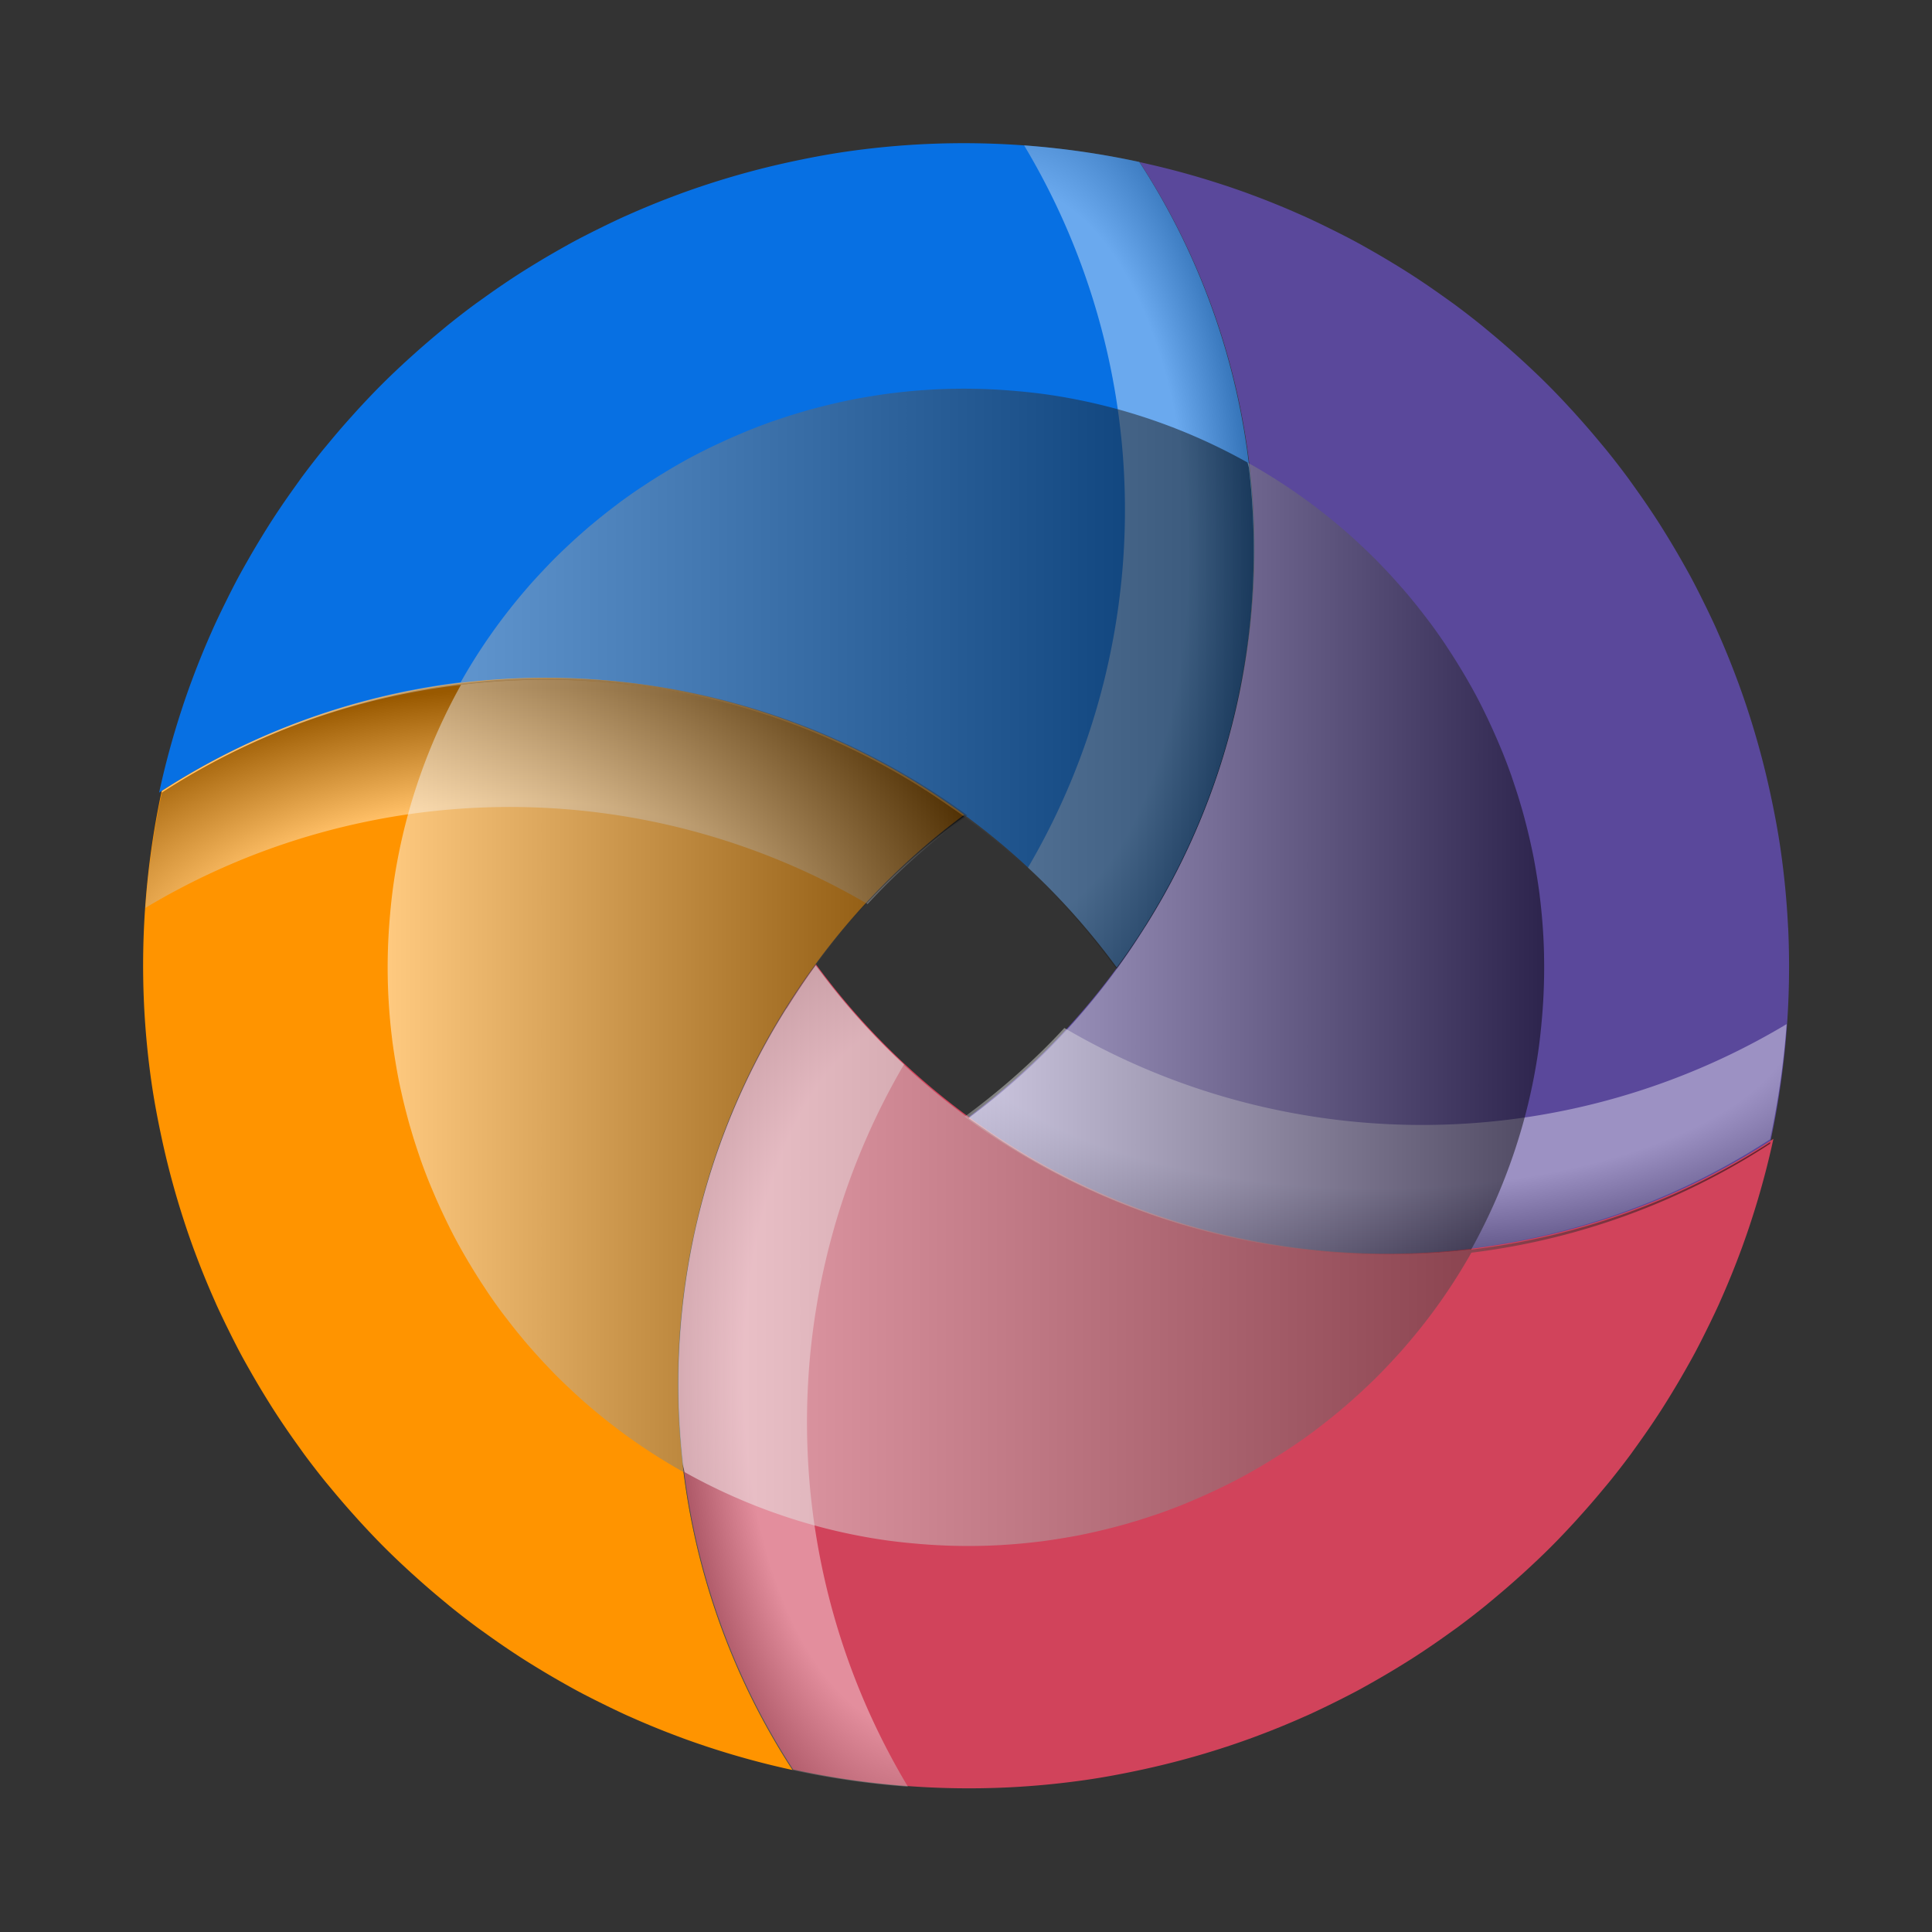 <svg xmlns="http://www.w3.org/2000/svg" xmlns:xlink="http://www.w3.org/1999/xlink" viewBox="0 0 150 150" width="150" height="150"><rect x="0" y="0" width="150" height="150" fill="#333333" stroke="none"/><defs><radialGradient id="a" cx="78.375" cy="43.195" r="23.426" gradientTransform="translate(0 -45.936) scale(1 2.063)" gradientUnits="userSpaceOnUse"><stop offset=".593" stop-color="#fff"/><stop offset="1"/></radialGradient><radialGradient id="c" cx="39.176" cy="75.066" r="21.588" gradientTransform="matrix(-.041 -.999 1.988 -.082 -108.419 120.352)" xlink:href="#a"/><radialGradient id="d" cx="78.375" cy="43.195" r="23.426" gradientTransform="matrix(-1 0 0 -1.995 150 192.973)" xlink:href="#a"/><radialGradient id="e" cx="78.375" cy="43.195" r="23.426" gradientTransform="matrix(0 1 -2.364 0 208.907 0)" xlink:href="#a"/><linearGradient id="b" x1="12.547" y1="52.702" x2="97.342" y2="52.702" gradientUnits="userSpaceOnUse"><stop offset="0" stop-color="#fff"/><stop offset="1"/></linearGradient><linearGradient id="f" x1="30.097" y1="83.548" x2="74.842" y2="83.548" xlink:href="#b"/><linearGradient id="g" x1="75.2" y1="66.661" x2="119.891" y2="66.661" xlink:href="#b"/><linearGradient id="h" x1="53.118" y1="114.318" x2="53.12" y2="114.318" xlink:href="#b"/><linearGradient id="i" x1="52.652" y1="97.495" x2="137.453" y2="97.495" xlink:href="#b"/></defs><g style="isolation:isolate"><path d="M138.828 72.048q-.146-3.068-.586-6.117c-.212-1.469-.493-2.93-.807-4.384a64.218 64.218 0 0 0-1.72-6.355l-.053-.164q-.33-1.003-.694-1.997l-.091-.242q-.71-1.914-1.546-3.79l-.099-.229c-.239-.529-.491-1.054-.744-1.578l-.445-.9c-.239-.475-.481-.949-.732-1.42-.248-.461-.507-.918-.767-1.375q-.484-.852-.997-1.692c-.288-.472-.579-.943-.88-1.408q-.325-.503-.662-1-.529-.784-1.084-1.556l-.525-.734q-.818-1.105-1.689-2.181l-.521-.626q-.697-.839-1.426-1.661l-.579-.646c-.657-.72-1.327-1.432-2.023-2.128s-1.409-1.366-2.128-2.023l-.646-.579q-.821-.73-1.661-1.426l-.626-.521q-1.077-.871-2.181-1.689l-.734-.525q-.772-.554-1.555-1.084-.498-.336-1.001-.662c-.465-.301-.935-.591-1.407-.879q-.843-.514-1.697-1c-.455-.259-.91-.517-1.37-.764-.471-.252-.946-.494-1.421-.733l-.898-.444c-.524-.254-1.05-.506-1.579-.745l-.225-.098q-1.876-.837-3.793-1.548l-.242-.091q-.994-.364-1.997-.694l-.165-.053a64.209 64.209 0 0 0-6.354-1.72 54.965 54.965 0 0 1-13.572 74.351 55.03 55.03 0 0 0 62.534 1.755 64.315 64.315 0 0 0 1.393-16.642z" fill="#5a489b"/><path d="M122.432 117.972l.579-.646q.73-.821 1.426-1.661l.521-.626q.871-1.077 1.689-2.181l.525-.734q.554-.772 1.084-1.555.336-.498.662-1.001c.301-.465.591-.935.879-1.407q.514-.843 1-1.697c.259-.455.517-.91.764-1.37.252-.471.494-.946.733-1.421l.444-.898c.254-.524.506-1.05.745-1.579l.098-.225q.837-1.876 1.548-3.793l.091-.242q.364-.994.694-1.997l.053-.165a64.208 64.208 0 0 0 1.72-6.354 54.965 54.965 0 0 1-74.351-13.572 55.03 55.03 0 0 0-1.755 62.534 64.315 64.315 0 0 0 16.642 1.393q3.068-.146 6.117-.586c1.469-.212 2.93-.493 4.384-.807a64.216 64.216 0 0 0 6.355-1.72l.164-.053q1.003-.33 1.997-.694l.242-.091q1.914-.71 3.79-1.546l.229-.099c.529-.239 1.054-.491 1.578-.744l.9-.445c.475-.239.949-.481 1.42-.732.461-.248.918-.507 1.375-.767q.852-.484 1.692-.997c.472-.288.942-.579 1.408-.88q.503-.325 1-.662.784-.529 1.556-1.084l.734-.525q1.105-.818 2.181-1.689l.626-.521q.839-.697 1.661-1.426l.646-.579c.72-.657 1.432-1.327 2.128-2.023s1.366-1.409 2.024-2.129z" fill="#d1435b"/><path d="M53.8 96.2a54.639 54.639 0 0 1 9.492-21.309 54.54 54.54 0 0 1 11.817-11.817 55.03 55.03 0 0 0-62.534-1.755 64.315 64.315 0 0 0-1.393 16.642q.146 3.068.586 6.117c.212 1.469.493 2.93.807 4.384a64.218 64.218 0 0 0 1.72 6.355l.053.164q.33 1.003.694 1.997l.091.242q.71 1.914 1.546 3.79l.099.229c.239.529.491 1.054.744 1.578l.445.9c.239.475.481.949.732 1.42.248.461.507.918.767 1.375q.484.852.997 1.692c.288.472.579.942.88 1.408q.325.503.662 1 .529.784 1.084 1.556l.525.734q.818 1.105 1.689 2.181l.521.626q.697.839 1.426 1.661l.579.646c.657.72 1.327 1.432 2.023 2.128s1.409 1.366 2.128 2.023l.646.579q.821.73 1.661 1.426l.626.521q1.077.871 2.181 1.689l.734.525q.772.554 1.555 1.084.498.336 1.001.662c.465.301.935.591 1.407.879q.843.514 1.697 1c.455.259.91.517 1.37.764.471.252.946.494 1.421.733l.898.444c.524.254 1.05.506 1.579.745l.225.098q1.876.837 3.793 1.548l.242.091q.994.364 1.997.694l.165.053a64.209 64.209 0 0 0 6.354 1.72 55.048 55.048 0 0 1-7.737-41.225z" fill="#ff9400"/><path d="M96.195 53.805a55.048 55.048 0 0 0-7.737-41.225 64.315 64.315 0 0 0-16.642-1.393q-3.068.146-6.117.586c-1.469.212-2.93.493-4.384.807a64.218 64.218 0 0 0-6.355 1.72l-.164.053q-1.003.33-1.997.694l-.242.091q-1.914.71-3.79 1.546l-.229.099c-.529.239-1.054.491-1.578.744l-.9.445c-.475.239-.949.481-1.42.732-.461.248-.918.507-1.375.767q-.852.484-1.692.997c-.472.288-.943.579-1.408.88q-.503.325-1 .662-.784.529-1.556 1.084l-.734.525q-1.105.818-2.181 1.689l-.626.521q-.839.697-1.661 1.426l-.646.579c-.72.657-1.432 1.327-2.128 2.023s-1.366 1.409-2.023 2.128l-.579.646q-.73.821-1.426 1.661l-.521.626q-.871 1.077-1.689 2.181l-.525.734q-.554.772-1.084 1.555-.336.498-.662 1.001c-.301.465-.591.935-.879 1.407q-.514.843-1 1.697c-.259.455-.517.91-.764 1.37-.252.471-.494.946-.733 1.421l-.444.898c-.254.524-.506 1.05-.745 1.579l-.098.225q-.837 1.876-1.548 3.793l-.091.242q-.364.994-.694 1.997l-.053.165a64.209 64.209 0 0 0-1.72 6.354 54.965 54.965 0 0 1 74.351 13.572 54.639 54.639 0 0 0 9.491-21.309z" fill="#0770e3"/><path d="M88.453 12.57a64.974 64.974 0 0 0-8.942-1.284 55.073 55.073 0 0 1 6.679 39.509 54.673 54.673 0 0 1-6.378 16.567q.726.674 1.434 1.378a55.362 55.362 0 0 1 5.453 6.364 55.03 55.03 0 0 0 1.755-62.534z" opacity=".4" fill="url(#a)" style="mix-blend-mode:color-burn"/><path d="M12.57 61.547a64.974 64.974 0 0 0-1.284 8.942 54.997 54.997 0 0 1 56.076-.3q.674-.726 1.378-1.434a55.362 55.362 0 0 1 6.364-5.453 55.03 55.03 0 0 0-62.534-1.755z" opacity=".4" fill="url(#c)" style="mix-blend-mode:color-burn"/><path d="M61.547 137.43a64.974 64.974 0 0 0 8.942 1.284 54.997 54.997 0 0 1-.3-56.076q-.726-.674-1.434-1.378a55.362 55.362 0 0 1-5.453-6.364 55.03 55.03 0 0 0-1.755 62.534z" opacity=".4" fill="url(#d)" style="mix-blend-mode:color-burn"/><path d="M137.43 88.453a64.974 64.974 0 0 0 1.284-8.942 55.073 55.073 0 0 1-39.509 6.679 54.673 54.673 0 0 1-16.567-6.378q-.674.726-1.378 1.434a55.362 55.362 0 0 1-6.364 5.453 55.03 55.03 0 0 0 62.534 1.755z" opacity=".4" fill="url(#e)" style="mix-blend-mode:color-burn"/><path d="M96.97 36.333l-.025-.094-.087-.331a45.213 45.213 0 0 0-10.903-4.354q-2.093-.532-4.234-.862c-1.032-.159-2.071-.27-3.114-.357a45.157 45.157 0 0 0-4.626-.149l-.121.002q-.742.016-1.485.057l-.181.012q-1.433.084-2.865.261l-.174.02c-.405.052-.809.113-1.214.176l-.697.114c-.369.063-.737.128-1.105.201-.361.072-.721.152-1.082.233q-.672.151-1.342.323c-.376.097-.753.195-1.128.303l-.808.239q-.636.195-1.269.41l-.602.202q-.911.323-1.813.688l-.528.222q-.708.296-1.409.618l-.553.256c-.619.294-1.236.598-1.847.923s-1.208.667-1.798 1.016l-.522.316q-.659.402-1.3.824l-.479.314q-.807.545-1.584 1.119l-.504.386q-.531.405-1.048.823l-.651.537c-.298.251-.59.508-.88.765q-.519.461-1.021.936c-.267.253-.535.506-.795.764-.266.265-.526.534-.785.805l-.483.513c-.278.301-.556.602-.825.909l-.112.131q-.948 1.09-1.819 2.232l-.111.144q-.449.593-.877 1.2l-.07.1q-1.258 1.793-2.328 3.695a54.709 54.709 0 0 0-23.2 8.458l-.019.097a54.712 54.712 0 0 1 23.094-8.344l-.007.013.078-.02.078-.009a55.35 55.35 0 0 1 17.779.748 54.65 54.65 0 0 1 18.443 7.534c.385.247.764.505 1.144.762.565.383 1.132.764 1.686 1.17l.036.025a54.083 54.083 0 0 1 11.406 11.278l.007.009.405.531c.768-1.045 1.48-2.118 2.165-3.203l.03-.049.056-.062a54.657 54.657 0 0 0 7.255-17.99 55.352 55.352 0 0 0 .769-17.59z" opacity=".5" fill="url(#b)" style="mix-blend-mode:overlay"/><path d="M73.156 62.214c-.38-.257-.759-.516-1.144-.762a54.65 54.65 0 0 0-18.443-7.534 55.35 55.35 0 0 0-17.779-.748 45.212 45.212 0 0 0-4.316 10.829q-.532 2.093-.862 4.234c-.159 1.031-.27 2.071-.357 3.114a45.14 45.14 0 0 0-.149 4.626l.002.121q.016.742.057 1.485l.012.182q.084 1.433.261 2.865l.02.174c.052.405.113.809.176 1.214l.114.697c.063.369.128.737.201 1.105.072.361.152.721.233 1.082q.15.672.323 1.342c.097.376.196.753.303 1.128l.239.808q.195.636.41 1.269l.202.602q.323.911.688 1.813l.222.528q.296.708.618 1.409l.256.553c.294.619.598 1.236.923 1.847s.667 1.208 1.016 1.798l.316.522q.402.659.824 1.3l.314.479q.545.807 1.12 1.584l.386.504q.405.531.823 1.048l.537.651c.251.298.508.59.765.88q.461.519.936 1.021c.253.268.506.535.764.795.265.266.534.526.805.785l.513.483c.3.278.602.556.909.825l.131.112q1.09.948 2.232 1.819l.144.111q.593.449 1.2.877l.1.07a45.129 45.129 0 0 0 3.865 2.429l.054.032-.001-.005-.087-.331-.033-.299a55.35 55.35 0 0 1 .793-17.372 54.655 54.655 0 0 1 7.248-17.979l.052-.084c.693-1.099 1.413-2.187 2.192-3.246a53.996 53.996 0 0 1 11.095-11.266l.17-.13.294-.224c-.554-.407-1.121-.787-1.686-1.17z" opacity=".5" fill="url(#f)" style="mix-blend-mode:overlay"/><path d="M119.88 74.141q-.016-.742-.057-1.485l-.012-.182q-.084-1.433-.261-2.865l-.02-.174c-.052-.405-.113-.809-.176-1.214l-.114-.697c-.063-.369-.128-.737-.201-1.105-.072-.361-.152-.721-.233-1.082q-.15-.672-.323-1.342c-.097-.376-.196-.753-.303-1.128l-.239-.808q-.195-.636-.41-1.269l-.202-.602q-.323-.911-.688-1.813l-.222-.528q-.296-.708-.618-1.409l-.256-.553c-.294-.619-.598-1.236-.923-1.847s-.667-1.208-1.016-1.798l-.316-.522q-.402-.659-.824-1.3l-.314-.479q-.545-.807-1.12-1.584l-.386-.504q-.405-.531-.823-1.048l-.537-.651c-.251-.298-.508-.59-.765-.88q-.461-.519-.936-1.021c-.253-.267-.506-.535-.764-.795-.265-.266-.534-.526-.805-.785l-.513-.483c-.3-.278-.602-.556-.909-.825l-.131-.112q-1.09-.948-2.232-1.819l-.144-.111q-.593-.449-1.2-.877l-.1-.07a45.15 45.15 0 0 0-3.859-2.425l-.015-.009-.045-.027.072.276.025.094.005.049a55.352 55.352 0 0 1-.769 17.59 54.657 54.657 0 0 1-7.255 17.99l-.032.052c-.697 1.107-1.421 2.201-2.205 3.267a53.987 53.987 0 0 1-11.064 11.243l-.203.155-.243.185c.439.322.89.62 1.336.927.461.317.92.637 1.388.939a54.652 54.652 0 0 0 18.53 7.588 55.351 55.351 0 0 0 17.768.749 45.209 45.209 0 0 0 4.291-10.781q.532-2.093.862-4.234c.159-1.031.27-2.071.357-3.114a45.142 45.142 0 0 0 .149-4.626l-.002-.121z" opacity=".5" fill="url(#g)" style="mix-blend-mode:overlay"/><g opacity=".5" style="mix-blend-mode:overlay"><path fill="url(#h)" style="mix-blend-mode:screen" d="M53.119 114.32v.001h.001l-.002-.006.001.005z"/><path d="M114.223 97.017a55.351 55.351 0 0 1-17.768-.749 54.652 54.652 0 0 1-18.53-7.588c-.468-.302-.927-.622-1.388-.939-.446-.307-.897-.605-1.336-.927l-.054-.038a54.078 54.078 0 0 1-11.399-11.269l-.008-.01-.411-.538c-.776 1.055-1.493 2.138-2.183 3.232l-.043.069-.063.074a54.655 54.655 0 0 0-7.248 17.979 55.35 55.35 0 0 0-.793 17.372l.087.331.074.283a45.213 45.213 0 0 0 10.903 4.354q2.093.532 4.234.862c1.031.159 2.071.27 3.114.357a45.14 45.14 0 0 0 4.626.149l.121-.002q.742-.016 1.485-.057l.181-.012q1.433-.084 2.865-.261l.174-.02c.405-.052.809-.113 1.214-.176l.697-.114c.369-.063.737-.128 1.105-.201.361-.072.721-.152 1.082-.233q.672-.151 1.342-.323c.376-.097.753-.196 1.128-.303l.808-.239q.636-.195 1.269-.41l.602-.202q.911-.323 1.813-.688l.528-.222q.708-.296 1.409-.618l.553-.256c.619-.294 1.236-.598 1.847-.923s1.208-.667 1.798-1.016l.522-.316q.659-.402 1.3-.824l.479-.314q.807-.545 1.584-1.119l.504-.386q.531-.405 1.048-.823l.651-.537c.298-.251.59-.508.88-.765q.519-.461 1.021-.936c.267-.253.535-.506.795-.764.266-.265.526-.534.785-.805l.483-.513c.278-.301.556-.602.825-.909l.112-.131q.948-1.09 1.819-2.232l.111-.144q.449-.593.877-1.2l.07-.1c.833-1.187 1.601-2.413 2.312-3.668a54.71 54.71 0 0 0 23.19-8.457l.026-.133a54.715 54.715 0 0 1-23.23 8.347z" fill="url(#i)" style="mix-blend-mode:screen"/></g></g></svg>